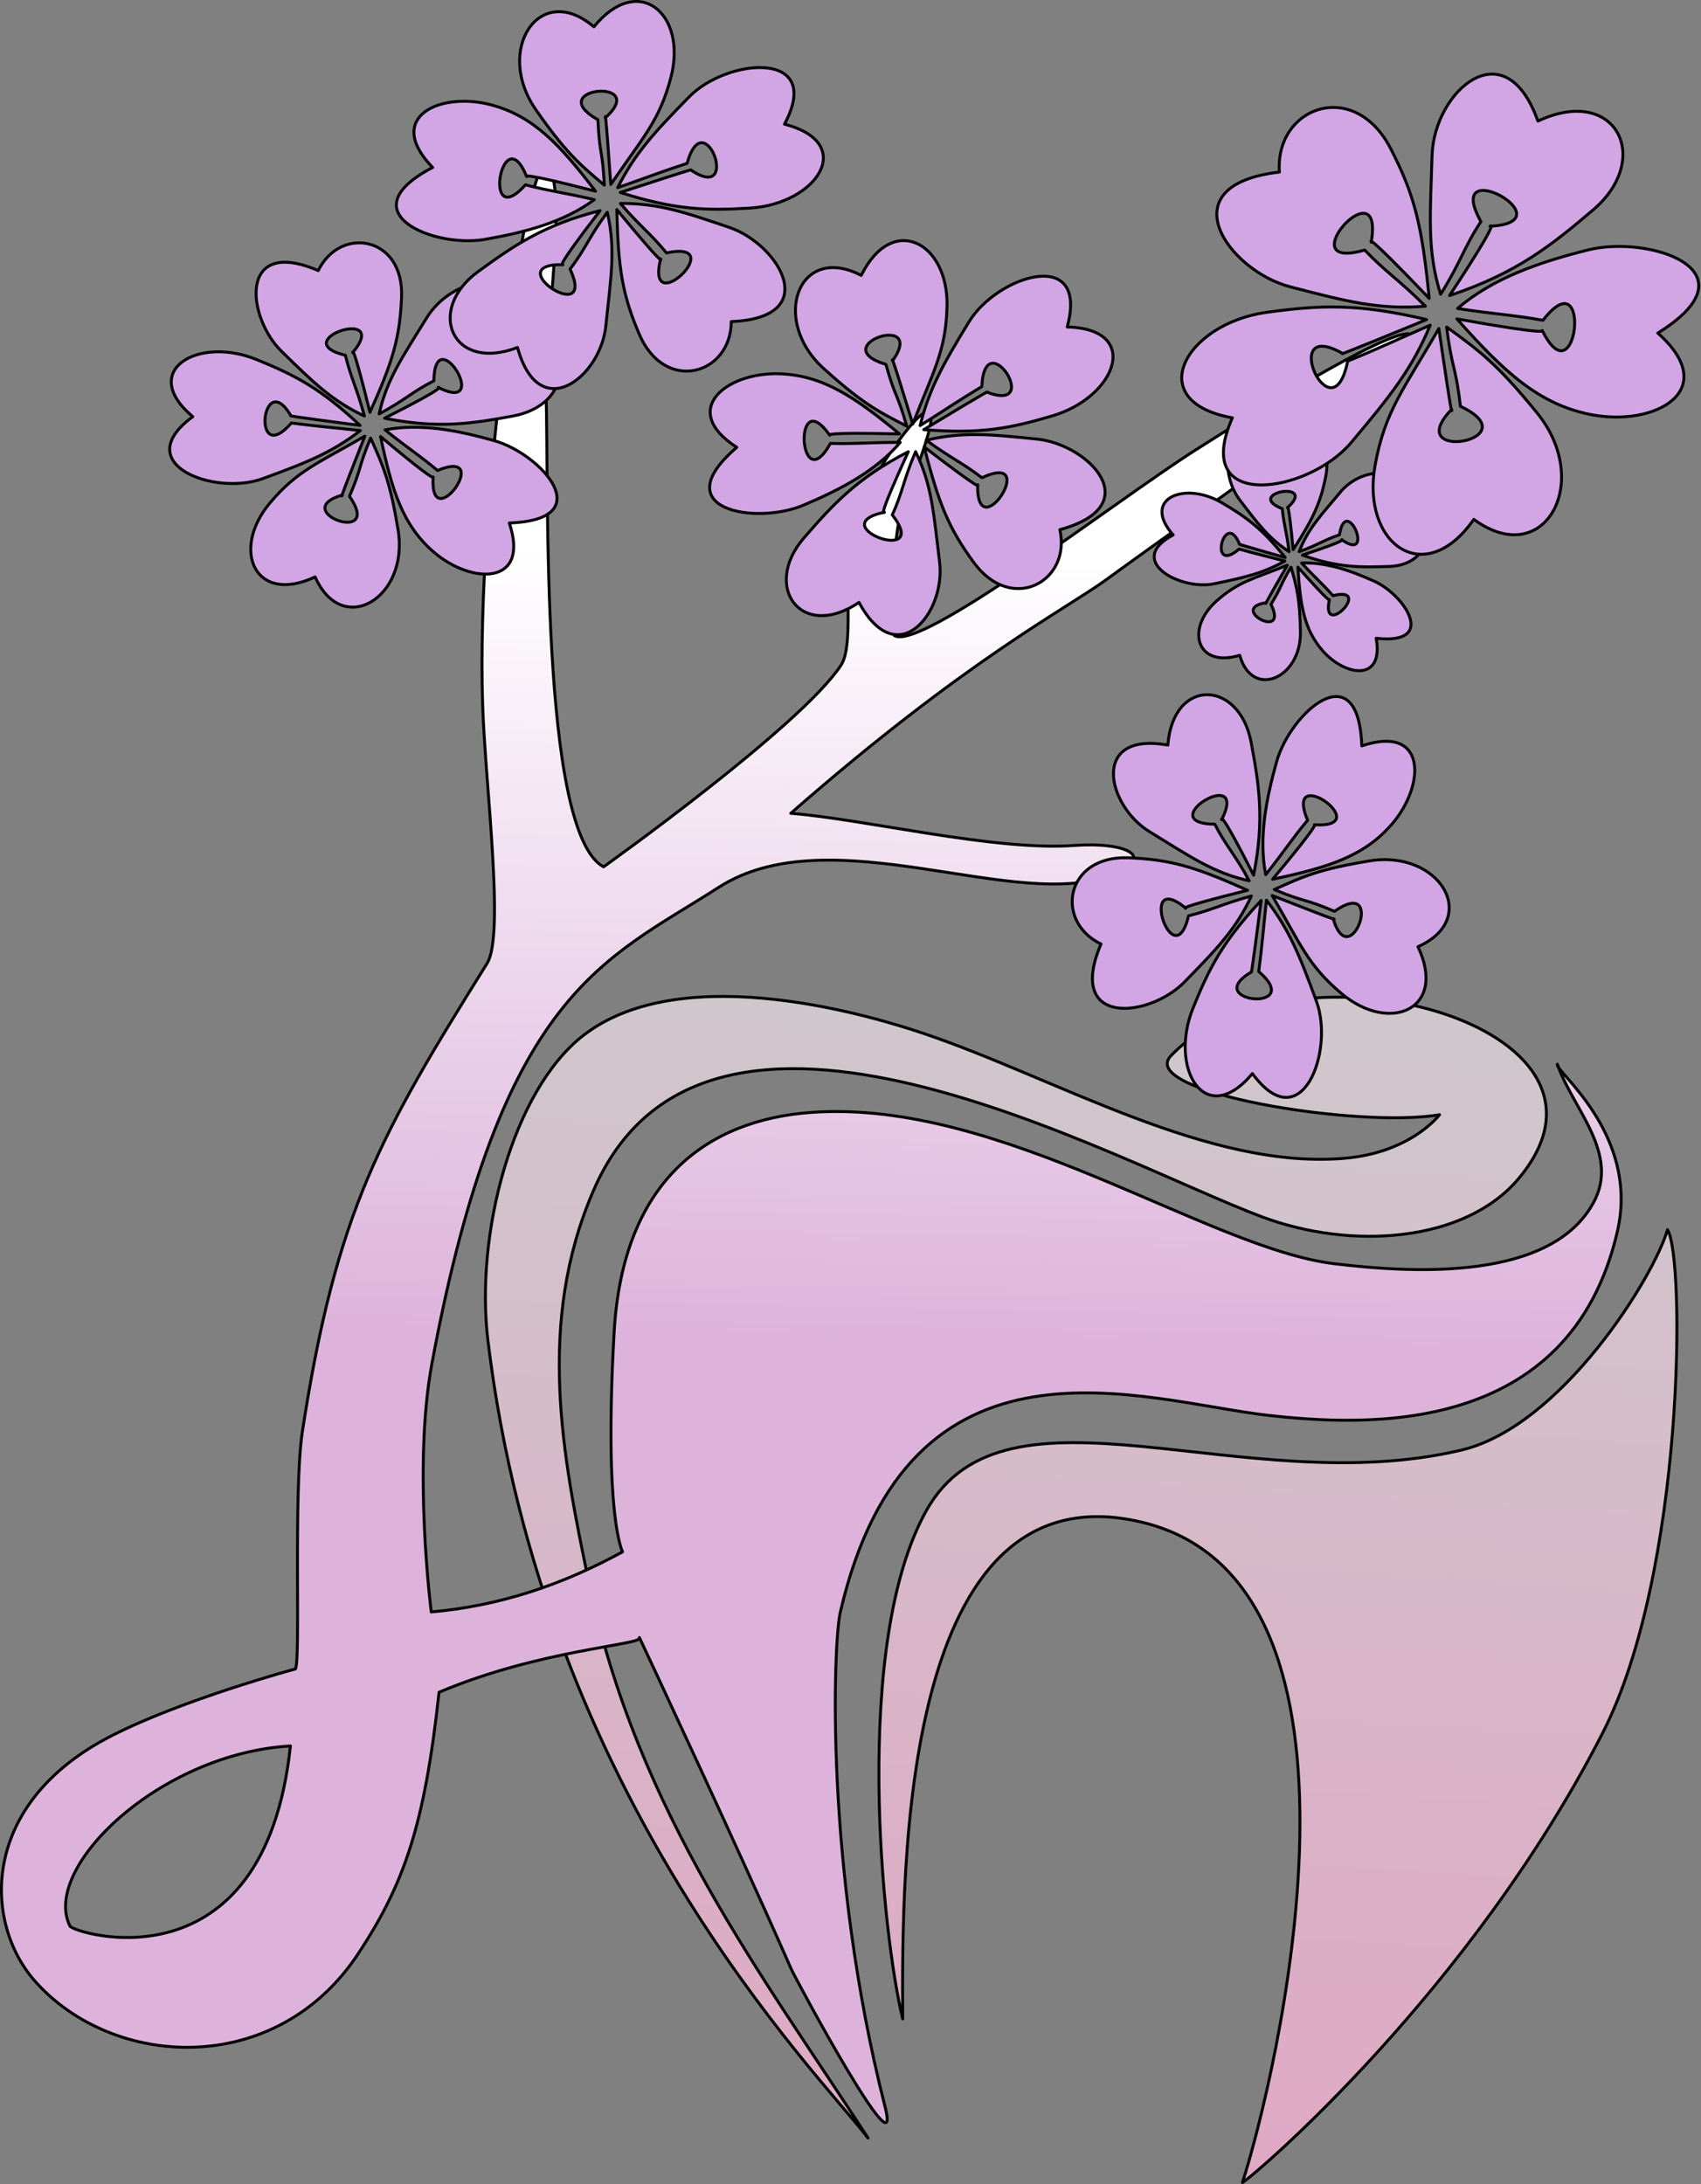 <svg width="100%" height="100%" viewBox="0 0 609 782" version="1.1" xmlns="http://www.w3.org/2000/svg" xmlns:xlink="http://www.w3.org/1999/xlink" xml:space="preserve" style="fill-rule:evenodd;clip-rule:evenodd;stroke-linecap:round;stroke-linejoin:round;stroke-miterlimit:1.5;"><rect x="0" y="0" width="609" height="782" fill="#808080" stroke="none"/><g id="Layer2"><path d="M515.393,399.12c-29.311,4.99 -108.617,-8.096 -96.184,-21.098c43.278,-45.256 170.595,-11.213 124.55,43.884c-19.112,22.868 -59.819,25.815 -91.971,13.76c-53.478,-20.051 -198.977,-102.989 -239.346,-9.33c-20.399,47.325 -11.156,94.567 -1.652,140.004c17.319,82.795 62.648,141.493 99.989,199.154c-18.48,-24.019 -116.192,-121.546 -136.091,-285.548c-4.627,-38.141 8.786,-89.274 33.917,-109.027c36.378,-28.593 107.414,-5.848 122.116,-0.885c47.783,16.13 102.342,49.191 151.32,44.611c23.367,-2.185 33.352,-15.525 33.352,-15.525Z" style="fill:url(#_Linear1);stroke:#000;stroke-width:1.04px;"></path></g><g id="Layer3"><path d="M596.992,440.272c6.397,9.994 6.236,122.677 -23.277,180.337c-47.208,92.232 -124.169,157.997 -128.887,160.82c11.426,-35.585 55.387,-214.831 -36.194,-236.467c-86.062,-20.332 -85.808,123.476 -85.444,177.875c-7.342,-30.134 -18.17,-134.363 8.477,-182.001c28.433,-50.828 113.552,-3.134 191.581,-21.654c35.902,-8.521 69.111,-62.358 73.744,-78.91Z" style="fill:url(#_Linear2);stroke:#000;stroke-width:1.04px;"></path></g><g id="Layer1"><path d="M558.013,382.218c-0.409,-0.59 -0.57,-0.987 -0.417,-1.183c0.131,0.394 0.271,0.789 0.417,1.183Zm-329.006,204.254c0.354,2.489 -36.132,4.308 -71.818,19.421c-5.215,47.852 -12.521,68.595 -28.82,93.423c-29.477,44.9 -88.091,41.517 -115.917,9.927c-18.451,-20.946 -19.855,-63.588 27.494,-87.766c25.641,-13.094 65.814,-23.925 65.814,-23.925c1.934,-2.568 -0.781,-63.674 2.504,-85.049c12.196,-79.36 28.215,-106.748 66.12,-167.57c6.407,-10.281 -0.65,-63.578 -1.591,-92.758c-2.442,-75.679 16.173,-198.918 23.028,-192.987c7.821,6.768 -0.997,61.013 -0.332,81.257c1.11,33.801 -2.383,157.599 20.611,169.917c0,0 70.638,-50.308 85.007,-72.19c5.349,-8.148 -0.194,-36.369 4.498,-51.491c4.081,-13.15 23.929,-42.383 27.209,-39.023c2.905,2.977 -7.012,25.285 -10.297,36.41c-3.836,12.99 -2.385,43.437 -2.385,43.437c9.124,6.229 80.047,-48.64 107.511,-66.138c24.959,-15.901 75.818,-47.334 77.954,-41.025c2.903,8.572 -64.147,54.201 -109.827,87.406c-14.225,10.34 -50.252,28.766 -112.657,83.453c26.667,2.123 73.076,13.584 101.438,11.514c17.903,-1.307 29.742,3.664 14.08,10.245c-34.168,14.356 -100.986,-21.167 -141.389,4.785c-40.894,26.267 -77.834,37.204 -102.622,170.536c-6.883,37.024 -0.221,88.856 -0.221,88.856c24.674,-2.145 47.298,-9.889 68.499,-21.521c0,0 -6.757,-12.284 -3.033,-78.495c3.06,-54.405 33.296,-76.164 70.671,-78.838c67.877,-4.856 141.778,48.664 187.01,54.158c28.984,3.52 77.963,6.155 93.063,-22.045c9.196,-17.174 -6.96,-32.99 -12.596,-48.178c3.757,5.421 28.361,27.128 21.047,58.699c-17.123,73.918 -90.763,69.667 -124.887,65.838c-44.938,-5.042 -128.705,-36.08 -153.349,70.586c-2.433,10.53 -5.784,91.229 16.054,176.995c6.63,26.042 -32.076,-45.875 -33.59,-49.327c-18.634,-42.472 -52.445,-114.622 -54.281,-118.537c-0.008,-0.055 -0.034,-0.111 -0.078,-0.167c-0,0 0.026,0.056 0.078,0.167Zm-125.024,38.651c-46.871,2.687 -89.304,43.692 -78.941,64.476c1.321,2.649 69.533,23.84 78.941,-64.476Z" style="fill:url(#_Linear3);stroke:#000;stroke-width:1.04px;"></path></g><g id="Flower4"><path d="M130.625,156.138c-16.624,9.709 -24.163,12.234 -34.031,24.006c-14.03,16.737 -5.35,36.554 16.223,26.411c9.764,21.995 33.69,7.473 29.713,-16.787c-2.744,-16.742 -5.141,-22.561 -9.839,-32.904c-4.519,10.708 -3.031,10.264 -7.575,20.821c12.532,18.009 -22.387,5.363 -2.514,-0.476c0,-0 -2.26,4.932 8.023,-21.071Z" style="fill:#d2a5e5;stroke:#000;stroke-width:1.04px;"></path><path d="M128.912,152.32c-14.15,-13.263 -23.267,-17.999 -37.184,-23.634c-21.02,-8.512 -42.186,4.149 -22.702,20.495c-23.089,16.898 7.721,28.509 25.009,22.197c15.924,-5.814 24.708,-9.322 34.977,-17.217c-11.122,-1.224 -15.765,-1.535 -24.674,-2.716c-14.406,16.549 -10.665,-20.4 -0.152,-2.553c0,-0 -3,-0.198 24.726,3.428Z" style="fill:#d2a5e5;stroke:#000;stroke-width:1.04px;"></path><path d="M132.448,147.623c8.151,-18.102 10.697,-26.575 11.322,-41.129c0.944,-21.98 -21.991,-25.779 -29.819,-9.61c-28.705,-12.321 -25.66,16.657 -13.155,28.895c11.517,11.272 18.116,17.736 29.679,23.186c-2.771,-10.192 -4.8,-13.504 -6.822,-21.755c-21.681,-5.244 16.671,-17.922 2.641,-0.965c0,-0 -0.183,-4.28 6.154,21.378Z" style="fill:#d2a5e5;stroke:#000;stroke-width:1.04px;"></path><path d="M137.684,149.731c19.463,3.913 31.597,1.866 45.924,-0.767c21.638,-3.977 22.763,-26.918 -0.872,-28.826c4.874,-26.862 -20.843,-21.248 -29.987,-6.331c-8.422,13.74 -14.272,21.902 -17.008,34.389c9.317,-4.973 12,-8.034 19.594,-11.843c0.281,-22.305 21.185,12.259 1.528,2.359c0,0 4.422,-0.876 -19.179,11.019Z" style="fill:#d2a5e5;stroke:#000;stroke-width:1.04px;"></path><path d="M136.254,156.308c4.069,19.431 7.95,31.74 18.958,41.281c13.611,11.799 34.677,12.134 27.123,-10.343c32.677,-1.135 11.432,-24.754 -5.413,-29.481c-13.375,-3.754 -26.516,-6.254 -39.072,-3.852c8.24,6.606 12.297,9.052 18.788,14.532c20.613,-8.526 -2.924,24.301 -1.566,2.334c-0,0 1.41,2.539 -18.818,-14.471Z" style="fill:#d2a5e5;stroke:#000;stroke-width:1.04px;"></path></g><g id="Flower41"><path d="M460.903,202.373c-12.186,4.895 -17.525,5.848 -25.358,12.808c-11.136,9.897 -7.253,24.135 8.316,19.44c4.397,15.816 21.99,8.401 21.724,-8.367c-0.183,-11.571 -1.221,-15.738 -3.36,-23.185c-4.117,6.775 -3.068,6.624 -7.187,13.295c6.662,13.402 -15.642,1.389 -1.649,-0.572c-0,0 -2.017,3.103 7.514,-13.419Z" style="fill:#d2a5e5;stroke:#000;stroke-width:1.04px;"></path><path d="M460.127,199.626c-8.227,-10.361 -13.907,-14.465 -22.737,-19.656c-13.337,-7.839 -28.882,-1.404 -17.363,11.569c-17.265,9.102 2.369,20.008 14.665,17.471c11.326,-2.336 17.603,-3.828 25.319,-8.132c-7.383,-1.935 -10.485,-2.607 -16.38,-4.292c-11.371,9.732 -5.164,-14.83 0.152,-1.738c0,-0 -2.005,-0.433 16.344,4.778Z" style="fill:#d2a5e5;stroke:#000;stroke-width:1.04px;"></path><path d="M462.982,196.808c7.305,-11.403 9.867,-16.867 11.739,-26.626c2.828,-14.74 -12.271,-19.589 -19.165,-9.458c-18.143,-11.175 -18.976,8.684 -11.757,18.188c6.649,8.755 10.457,13.775 17.718,18.605c-0.855,-7.154 -1.894,-9.591 -2.436,-15.361c-14.108,-5.699 13.036,-10.432 1.879,-0.388c-0,0 0.303,-2.907 2.022,15.04Z" style="fill:#d2a5e5;stroke:#000;stroke-width:1.04px;"></path><path d="M466.305,198.753c12.745,4.58 21.137,4.408 31.067,4.059c14.999,-0.527 18.045,-15.897 2.285,-19.54c5.966,-17.641 -11.948,-16.416 -19.605,-7.26c-7.053,8.432 -11.814,13.357 -14.905,21.511c6.783,-2.427 8.899,-4.225 14.403,-6.039c2.412,-15.024 13.074,10.384 0.796,1.744c0,0 3.072,-0.15 -14.041,5.525Z" style="fill:#d2a5e5;stroke:#000;stroke-width:1.04px;"></path><path d="M464.685,203.049c0.809,13.518 2.201,22.211 8.679,29.747c8.009,9.319 22.191,11.644 19.334,-4.277c22.165,2.491 10.182,-15.565 -0.715,-20.434c-8.651,-3.866 -17.27,-6.864 -25.983,-6.494c4.903,5.28 7.396,7.335 11.231,11.68c14.76,-3.7 -4.396,16.107 -1.29,1.419c0,-0 0.699,1.853 -11.256,-11.641Z" style="fill:#d2a5e5;stroke:#000;stroke-width:1.04px;"></path></g><g id="Flower42"><path d="M326.8,151.816c7.309,-18.914 11.857,-25.945 12.249,-42.119c0.557,-22.996 -19.607,-33.61 -30.705,-11.088c-22.487,-11.695 -32.647,15.978 -13.437,33.339c13.257,11.981 19.054,15.198 29.715,20.627c-3.313,-11.784 -4.246,-10.441 -7.44,-22.118c-22.147,-6.595 14.908,-19.121 2.383,-1.259c-0,-0 -1.379,-5.546 7.235,22.618Z" style="fill:#d2a5e5;stroke:#000;stroke-width:1.04px;"></path><path d="M330.718,153.834c20.363,1.624 30.98,-0.465 46.14,-4.967c22.897,-6.8 32.006,-31.128 5.227,-31.787c7.91,-29.079 -25.083,-18.4 -35.171,-1.847c-9.291,15.247 -14.219,23.905 -17.487,37.15c9.961,-6.297 13.988,-9.091 22.098,-13.971c0.991,-23.088 22.182,9.79 1.803,2.003c-0,-0 2.6,-1.808 -22.61,13.419Z" style="fill:#d2a5e5;stroke:#000;stroke-width:1.04px;"></path><path d="M330.893,160.024c5.18,20.258 8.65,28.906 17.695,41.299c13.661,18.717 35.039,6.779 30.863,-11.675c31.727,-8.712 10.185,-30.57 -8.149,-32.432c-16.887,-1.714 -26.566,-2.702 -39.666,0.407c8.976,6.57 12.822,7.965 19.907,13.431c21.295,-9.926 -1.953,25.705 -1.541,2.528c0,0 2.963,3.404 -19.109,-13.558Z" style="fill:#d2a5e5;stroke:#000;stroke-width:1.04px;"></path><path d="M325.197,161.728c-18.595,9.563 -27.24,19.219 -37.305,30.798c-15.203,17.488 -1.06,37.115 19.653,23.161c13.632,25.316 31.117,3.801 28.846,-14.486c-2.091,-16.845 -2.636,-27.408 -8.586,-39.486c-4.404,10.215 -4.602,14.497 -8.352,22.621c14.42,18.549 -25.495,3.824 -2.809,-0.938c0,0 -3.065,3.626 8.553,-21.67Z" style="fill:#d2a5e5;stroke:#000;stroke-width:1.04px;"></path><path d="M322.054,155.373c-16.114,-13.325 -27.395,-20.909 -42.725,-21.534c-18.957,-0.772 -36.521,12.789 -15.537,26.332c-26.157,22.4 6.848,27.89 23.823,20.717c13.477,-5.695 25.939,-12.269 34.698,-22.494c-11.124,-0.026 -16.07,0.625 -25.014,0.377c-11.371,20.56 -13.555,-21.928 -0.244,-2.951c0,0 -2.829,-1.163 24.999,-0.447Z" style="fill:#d2a5e5;stroke:#000;stroke-width:1.04px;"></path></g><g id="Flower43"><path d="M515.144,117.62c-12.46,21.688 -19.325,29.407 -22.838,49.053c-4.994,27.932 17.598,44.656 35.355,19.28c25.222,18.478 42.801,-13.354 22.638,-38.126c-13.915,-17.095 -20.378,-22.104 -32.358,-30.724c1.828,14.99 3.218,13.526 4.921,28.363c25.764,12.196 -21.764,20.515 -3.141,1.087c-0,0 0.64,7.02 -4.577,-28.933Z" style="fill:#d2a5e5;stroke:#000;stroke-width:1.04px;"></path><path d="M510.745,114.425c-24.521,-5.802 -37.857,-5.247 -57.185,-2.603c-29.193,3.994 -44.863,31.945 -12.338,37.773c-15.1,33.97 27.128,27.141 42.534,8.852c14.189,-16.845 21.821,-26.476 28.291,-42.012c-13.326,5.809 -18.76,8.46 -29.564,12.888c-5.539,27.962 -25.206,-16.099 -1.821,-2.781c-0,0 -3.51,1.717 30.083,-12.117Z" style="fill:#d2a5e5;stroke:#000;stroke-width:1.04px;"></path><path d="M511.694,106.844c-2.514,-25.67 -5.122,-36.864 -13.824,-53.671c-13.144,-25.384 -41.448,-14.84 -39.82,8.443c-40.315,4.668 -18.152,35.36 3.851,41.069c20.266,5.259 31.882,8.28 48.437,6.947c-9.711,-9.694 -14.139,-12.116 -21.751,-20.109c-27.825,8.104 7.205,-30.974 2.353,-2.794c0,-0 -2.973,-4.706 20.754,20.115Z" style="fill:#d2a5e5;stroke:#000;stroke-width:1.04px;"></path><path d="M518.958,105.837c24.465,-8.171 36.817,-18.321 51.262,-30.549c21.817,-18.469 8.256,-45.052 -19.615,-31.925c-11.87,-33.425 -37.225,-10.474 -37.888,12.248c-0.611,20.929 -1.929,33.909 3.058,49.751c7.287,-11.627 8.333,-16.811 14.429,-26.012c-14.101,-25.32 31.8,0.122 3.248,1.671c-0,-0 4.417,-3.846 -14.494,24.816Z" style="fill:#d2a5e5;stroke:#000;stroke-width:1.04px;"></path><path d="M521.598,114.173c17.145,19.27 29.476,30.634 48.049,34.272c22.967,4.499 46.925,-8.739 23.883,-29.188c36.095,-22.401 -3.115,-35.289 -25.157,-29.728c-17.5,4.414 -33.927,10.09 -46.525,20.914c13.557,2.119 19.71,2.253 30.568,4.233c17.721,-22.933 12.411,29.279 -0.256,3.644c-0,-0 3.23,1.949 -30.562,-4.147Z" style="fill:#d2a5e5;stroke:#000;stroke-width:1.04px;"></path></g><g id="Flower44"><path d="M455.466,320.628c10.078,17.182 12.705,24.978 24.905,35.167c17.345,14.485 37.834,5.465 27.297,-16.837c22.74,-10.146 7.668,-34.875 -17.427,-30.713c-17.318,2.872 -23.335,5.363 -34.028,10.244c11.089,4.656 10.626,3.116 21.559,7.798c18.61,-13.001 5.592,23.154 -0.488,2.602c-0,0 5.107,2.33 -21.818,-8.261Z" style="fill:#d2a5e5;stroke:#000;stroke-width:1.04px;"></path><path d="M451.519,322.408c-13.697,14.667 -18.58,24.11 -24.384,38.521c-8.768,21.767 4.375,43.643 21.251,23.451c17.529,23.859 29.484,-8.043 22.919,-25.92c-6.046,-16.466 -9.692,-25.548 -17.881,-36.159c-1.246,11.511 -1.559,16.316 -2.763,25.537c17.15,14.874 -21.089,11.074 -2.642,0.161c-0,0 -0.199,3.105 3.5,-25.591Z" style="fill:#d2a5e5;stroke:#000;stroke-width:1.04px;"></path><path d="M446.651,318.758c-18.746,-8.399 -27.518,-11.017 -42.578,-11.636c-22.746,-0.935 -26.633,22.804 -9.887,30.873c-12.694,29.726 17.285,26.519 29.924,13.557c11.641,-11.939 18.317,-18.779 23.934,-30.755c-10.54,2.887 -13.964,4.993 -22.498,7.1c-5.384,22.445 -18.576,-17.215 -1.003,-2.73c-0,-0 -4.429,0.198 22.108,-6.409Z" style="fill:#d2a5e5;stroke:#000;stroke-width:1.04px;"></path><path d="M448.823,313.336c4.011,-20.147 1.87,-32.697 -0.882,-47.517c-4.157,-22.382 -27.897,-23.503 -29.826,0.957c-27.804,-4.991 -21.945,21.608 -6.493,31.041c14.233,8.688 22.69,14.726 35.616,17.533c-5.163,-9.631 -8.336,-12.402 -12.292,-20.252c-23.08,-0.248 12.644,-21.944 2.439,-1.586c-0,-0 -0.915,-4.574 11.438,19.824Z" style="fill:#d2a5e5;stroke:#000;stroke-width:1.04px;"></path><path d="M455.631,314.803c20.098,-4.247 32.827,-8.287 42.679,-19.695c12.182,-14.107 12.488,-35.905 -10.755,-28.045c-1.237,-33.81 -25.635,-11.783 -30.495,5.657c-3.858,13.847 -6.42,27.449 -3.91,40.436c6.82,-8.539 9.343,-12.741 15,-19.468c-8.861,-21.313 25.151,2.979 2.419,1.616c-0,0 2.624,-1.464 -14.938,19.499Z" style="fill:#d2a5e5;stroke:#000;stroke-width:1.04px;"></path></g><g id="Flower45"><path d="M218.679,66.044c11.468,-16.918 17.53,-22.792 21.583,-38.589c5.763,-22.459 -11.634,-37.457 -27.642,-17.854c-19.433,-16.587 -35.688,8.287 -20.758,29.696c10.303,14.774 15.266,19.248 24.505,26.999c-0.58,-12.326 -1.802,-11.218 -2.29,-23.411c-20.256,-11.501 18.979,-15.398 2.626,-0.696c-0,-0 -0.097,-5.759 1.976,23.855Z" style="fill:#d2a5e5;stroke:#000;stroke-width:1.04px;"></path><path d="M222.069,68.915c19.631,6.214 30.532,6.57 46.443,5.586c24.031,-1.484 38.494,-23.312 12.344,-30.033c14.364,-26.766 -20.462,-23.761 -34.125,-9.791c-12.584,12.867 -19.387,20.252 -25.601,32.52c11.211,-3.926 15.8,-5.756 24.873,-8.71c6.209,-22.45 19.565,14.647 1.316,2.376c-0,0 2.963,-1.186 -25.25,8.052Z" style="fill:#d2a5e5;stroke:#000;stroke-width:1.04px;"></path><path d="M220.836,75.034c0.493,21.071 1.94,30.352 8.013,44.575c9.171,21.482 32.876,14.605 32.96,-4.467c33.136,-1.36 16.936,-27.714 -0.648,-33.7c-16.197,-5.514 -25.479,-8.68 -39.05,-8.598c7.326,8.489 10.787,10.731 16.505,17.706c23.166,-4.918 -7.748,24.804 -2.086,2.134c-0,0 2.137,4.015 -15.694,-17.65Z" style="fill:#d2a5e5;stroke:#000;stroke-width:1.04px;"></path><path d="M214.856,75.415c-20.432,5.176 -31.112,12.698 -43.625,21.787c-18.898,13.728 -9.459,36.212 14.049,27.205c7.647,27.957 29.7,10.791 31.618,-7.685c1.766,-17.018 3.627,-27.516 0.523,-40.727c-6.643,9.033 -7.809,13.194 -13.334,20.322c9.955,21.488 -25.907,-2.027 -2.546,-1.558c-0,-0 -3.833,2.866 13.315,-19.344Z" style="fill:#d2a5e5;stroke:#000;stroke-width:1.04px;"></path><path d="M213.21,68.461c-12.803,-16.742 -22.163,-26.75 -37.078,-30.84c-18.443,-5.059 -38.768,4.277 -21.231,22.338c-30.771,16.067 0.399,28.945 18.698,25.75c14.529,-2.537 28.259,-6.166 39.181,-14.222c-10.919,-2.549 -15.925,-3.032 -24.653,-5.303c-15.831,17.613 -8.339,-24.612 0.43,-2.954c-0,0 -2.515,-1.784 24.653,5.231Z" style="fill:#d2a5e5;stroke:#000;stroke-width:1.04px;"></path></g><defs><linearGradient id="_Linear1" x1="0" y1="0" x2="1" y2="0.01" gradientUnits="userSpaceOnUse" gradientTransform="matrix(14.549,-407.197,362.878,16.326,385.684,774.499)"><stop offset="0" style="stop-color:#dfa8c4;stop-opacity:1"></stop><stop offset="1" style="stop-color:#d0c7cc;stop-opacity:1"></stop></linearGradient><linearGradient id="_Linear2" x1="0" y1="0" x2="1" y2="0.01" gradientUnits="userSpaceOnUse" gradientTransform="matrix(14.549,-407.197,362.878,16.326,385.684,774.499)"><stop offset="0" style="stop-color:#dfa8c4;stop-opacity:1"></stop><stop offset="1" style="stop-color:#d0c7cc;stop-opacity:1"></stop></linearGradient><linearGradient id="_Linear3" x1="0" y1="0" x2="1" y2="0.003" gradientUnits="userSpaceOnUse" gradientTransform="matrix(-2.543,281.997,-251.304,-2.854,293.641,198.05)"><stop offset="0" style="stop-color:#fff;stop-opacity:1"></stop><stop offset="1" style="stop-color:#ddb3dc;stop-opacity:1"></stop></linearGradient></defs></svg>